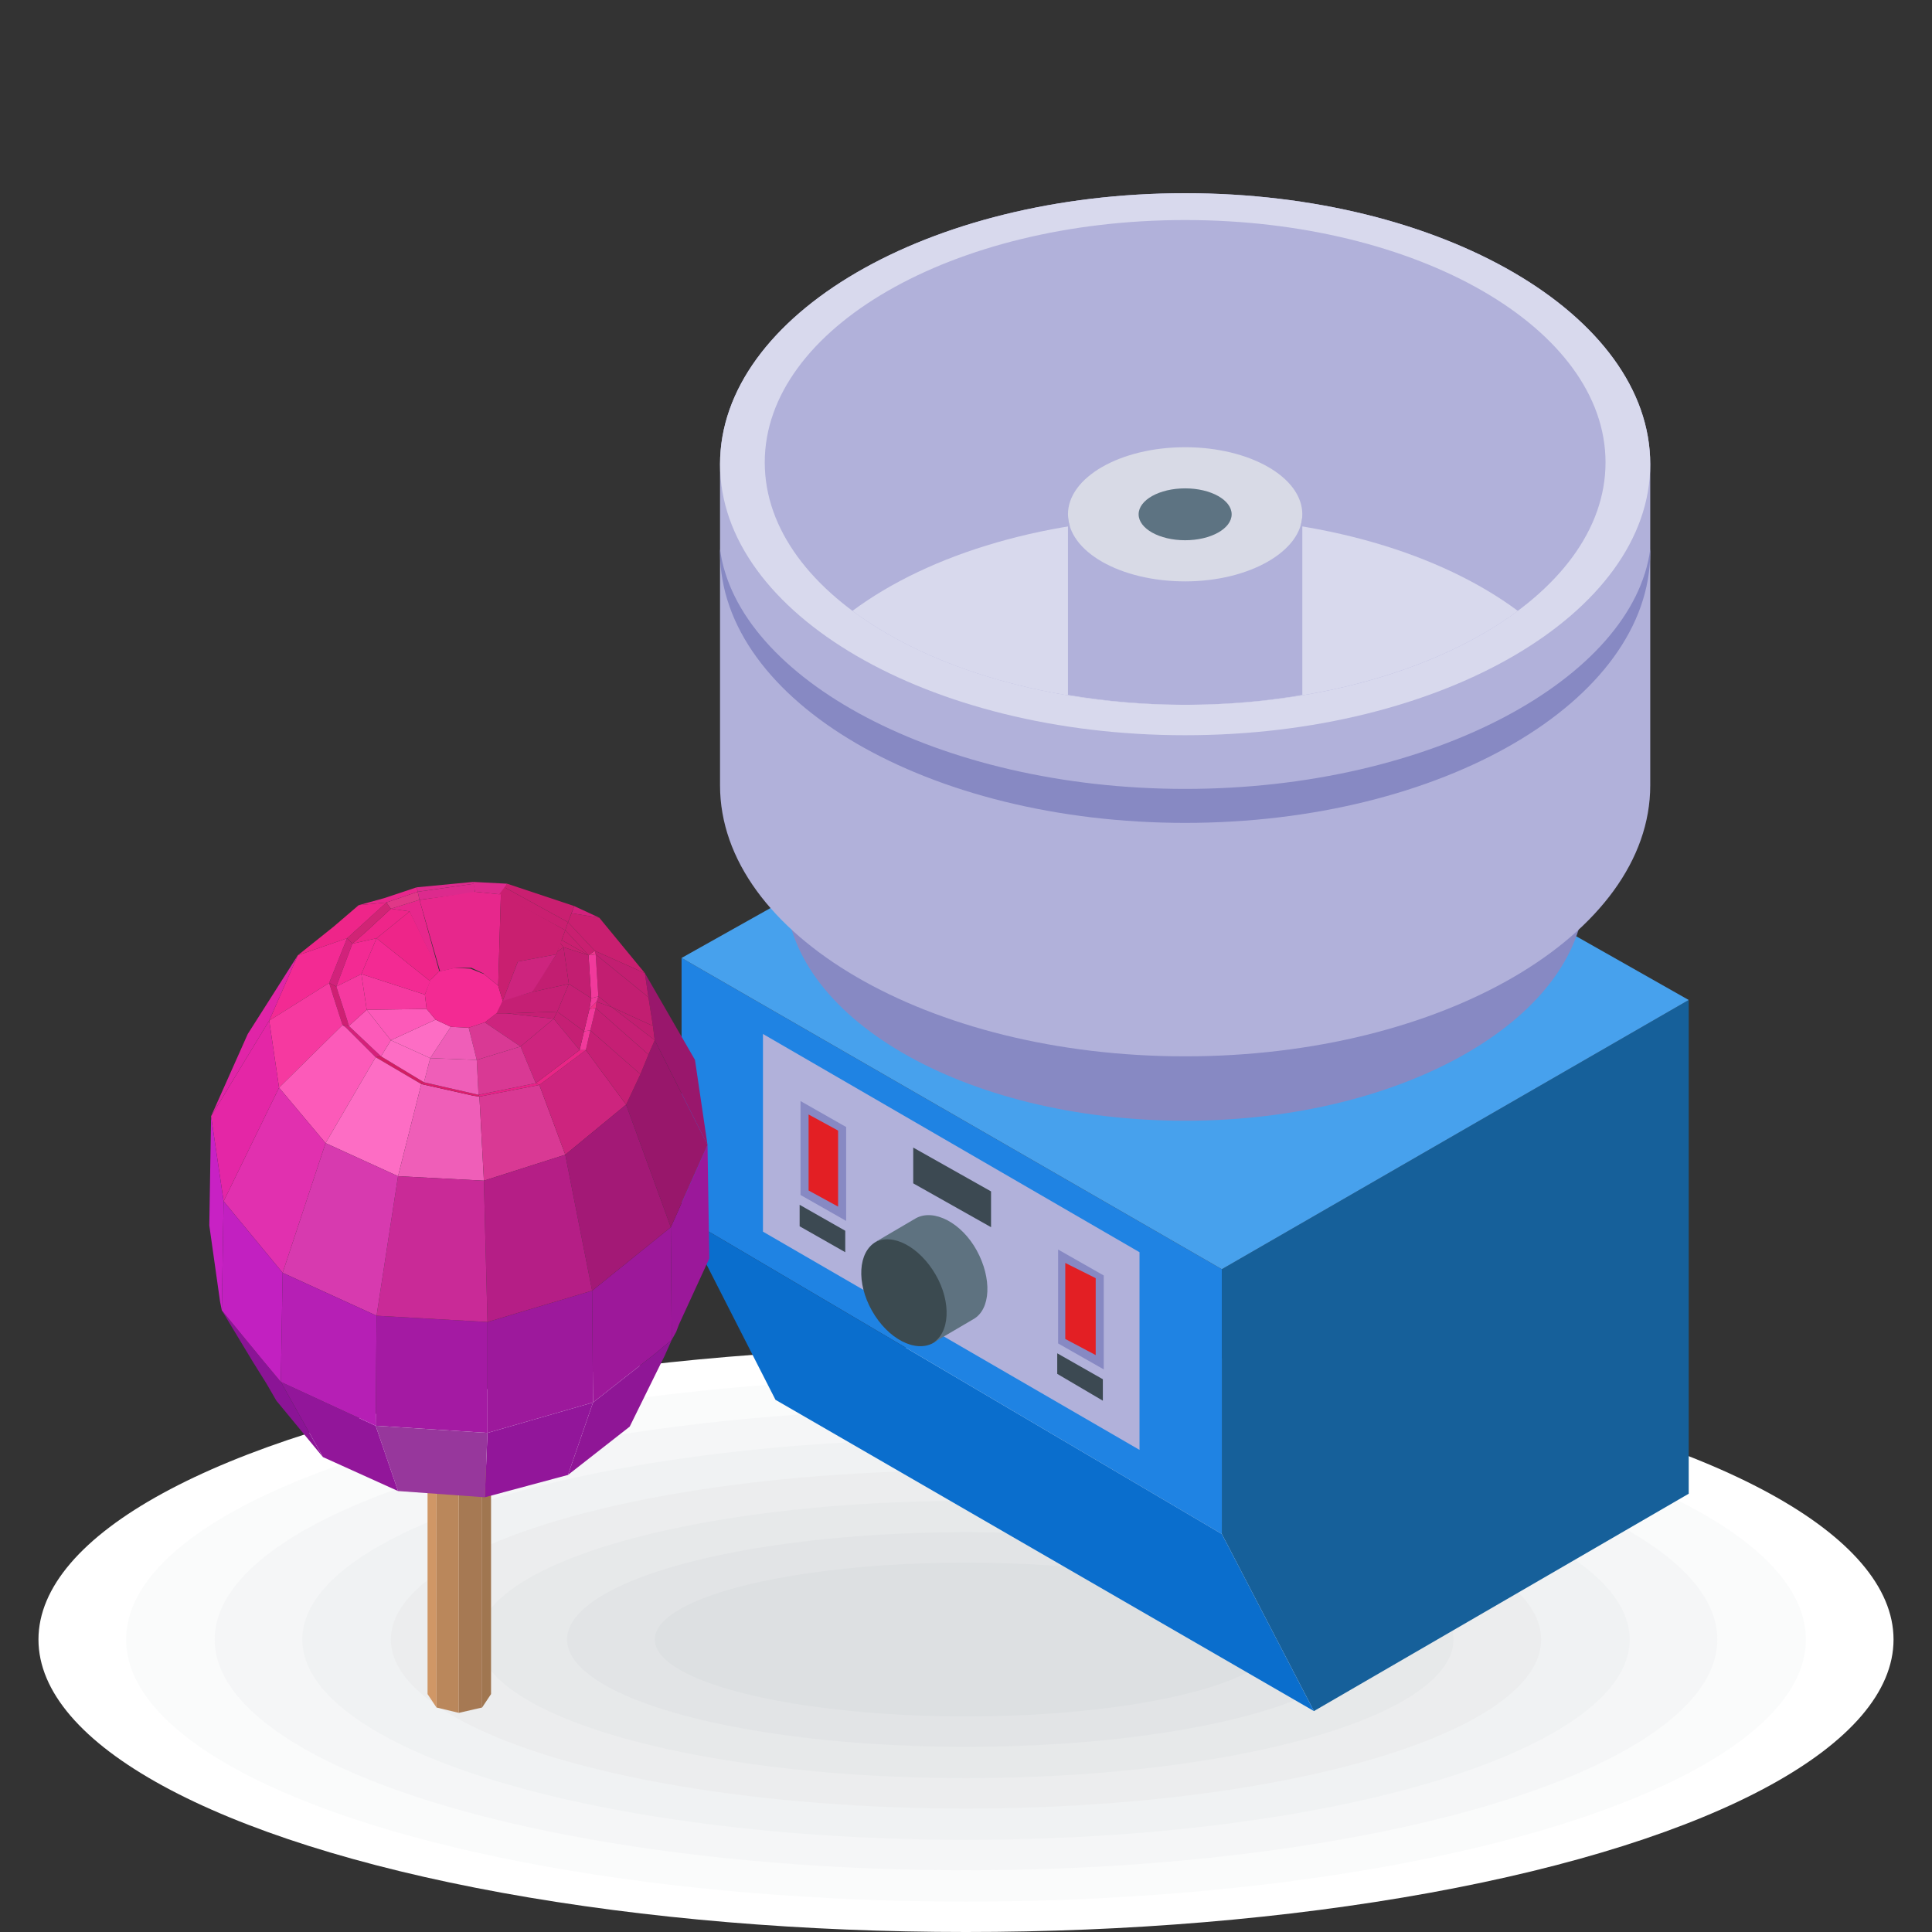 <?xml version="1.0" encoding="UTF-8"?>
<svg id="Layer_1" xmlns="http://www.w3.org/2000/svg" xmlns:xlink="http://www.w3.org/1999/xlink" version="1.1" viewBox="0 0 216 216">
  <rect x="0" y="0" width="216" height="216" fill="#333333" stroke="none"/>
  <!-- Generator: Adobe Illustrator 29.3.1, SVG Export Plug-In . SVG Version: 2.1.0 Build 151)  -->
  <defs>
    <style>
      .st0 {
        fill: #f5f6f7;
      }

      .st1 {
        fill: #3e54a3;
      }

      .st2 {
        fill: #ecedee;
      }

      .st3 {
        fill: #d8d9ed;
      }

      .st4 {
        fill: #3b4a50;
      }

      .st5 {
        fill: #a07650;
      }

      .st6 {
        fill: #f1399b;
      }

      .st7 {
        fill: #d5207a;
      }

      .st8 {
        fill: #d2217c;
      }

      .st9 {
        fill: #1f83e3;
      }

      .st10 {
        fill: #cd247e;
      }

      .st11 {
        fill: #122571;
      }

      .st12 {
        fill: #e7278c;
      }

      .st13 {
        fill: #f32a93;
      }

      .st14 {
        fill: #8b1496;
      }

      .st15 {
        fill: #47a1ed;
      }

      .st16 {
        fill: #92169a;
      }

      .st17 {
        fill: #ac7d57;
      }

      .st18 {
        fill: #fcb040;
      }

      .st19 {
        fill: #cef3ff;
      }

      .st20 {
        fill: #dc1d6d;
      }

      .st21 {
        fill: #e024a7;
      }

      .st22 {
        fill: #c220c1;
      }

      .st23 {
        fill: #c91f70;
      }

      .st24 {
        fill: #e82288;
      }

      .st25 {
        fill: #fdb724;
      }

      .st26 {
        fill: #d1227b;
      }

      .st27 {
        fill: #e92586;
      }

      .st28 {
        fill: #16609a;
      }

      .st29 {
        fill: #e130af;
      }

      .st30 {
        fill: #a67953;
      }

      .st31 {
        fill: #dde0e2;
      }

      .st32 {
        fill: #f639a0;
      }

      .st33 {
        fill: #953250;
      }

      .st34 {
        fill: #fc5ab9;
      }

      .st35 {
        fill: #a41aa3;
      }

      .st36 {
        fill: #27debf;
      }

      .st37 {
        fill: #97379c;
      }

      .st38 {
        fill: #d8dae6;
      }

      .st39 {
        fill: #a31976;
      }

      .st40 {
        fill: url(#linear-gradient);
      }

      .st41 {
        fill: #9b189a;
      }

      .st42 {
        fill: #d31d64;
      }

      .st43 {
        fill: #0a6ecd;
      }

      .st44 {
        fill: #606060;
      }

      .st45, .st46 {
        isolation: isolate;
      }

      .st47 {
        fill: #fd6dc4;
      }

      .st48 {
        fill: #5d7382;
      }

      .st49 {
        fill: #ef5eb8;
      }

      .st50 {
        fill: #f1fcff;
      }

      .st51 {
        fill: #98176b;
      }

      .st52 {
        fill: #c92a97;
      }

      .st53 {
        fill: #0a4a80;
      }

      .st54 {
        fill: #344593;
      }

      .st55 {
        fill: #ee368e;
      }

      .st56 {
        fill: #2e5677;
      }

      .st57 {
        fill: #b16361;
      }

      .st58 {
        fill: #c21e71;
      }

      .st59 {
        fill: #e2e4e6;
      }

      .st60 {
        fill: #e31f24;
      }

      .st61 {
        fill: #f0f2f3;
      }

      .st62 {
        fill: #fff;
      }

      .st63 {
        fill: #b1b1da;
      }

      .st64 {
        fill: #b61fb5;
      }

      .st65 {
        fill: #2e4490;
      }

      .st66 {
        fill: #f23188;
      }

      .st67 {
        fill: #82294d;
      }

      .st68 {
        fill: #9d189a;
      }

      .st69 {
        fill: #d93994;
      }

      .st70 {
        fill: #c821c4;
      }

      .st71 {
        fill: #d09766;
      }

      .st72 {
        fill: #8789c3;
      }

      .st73 {
        fill: #fff7b0;
      }

      .st74 {
        fill: #f19729;
      }

      .st75 {
        fill: #99176c;
      }

      .st76 {
        fill: #5e7280;
      }

      .st77 {
        fill: #ba875b;
      }

      .st78 {
        fill: #9d199c;
      }

      .st46 {
        fill: #031f60;
        opacity: .5;
      }

      .st79 {
        fill: #ffcb49;
      }

      .st80 {
        fill: #ff51ce;
      }

      .st81 {
        fill: #e03787;
      }

      .st82 {
        fill: #ce2073;
      }

      .st83 {
        fill: #ee2589;
      }

      .st84 {
        fill: #bbdfff;
      }

      .st85 {
        fill: #fafbfb;
      }

      .st86 {
        fill: #c51f74;
      }

      .st87 {
        fill: #8f1696;
      }

      .st88 {
        fill: #dc2a8d;
      }

      .st89 {
        fill: #e7478d;
      }

      .st90 {
        fill: #d73aaf;
      }

      .st91 {
        fill: #3c4952;
      }

      .st92 {
        fill: #e7e9ea;
      }

      .st93 {
        fill: #1bbc9d;
      }

      .st94 {
        fill: #bf2878;
      }

      .st95 {
        fill: #d02475;
      }

      .st96 {
        fill: #b51e86;
      }

      .st97 {
        fill: #d6e6ff;
      }

      .st98 {
        display: none;
      }

      .st99 {
        fill: #e426a6;
      }

      .st100 {
        fill: #a33d64;
      }

      .st101 {
        fill: #ede6a0;
      }
    </style>
    <linearGradient id="linear-gradient" x1="104.8" y1="-1960.2" x2="104.6" y2="-1960.5" gradientTransform="translate(0 -1840) scale(1 -1)" gradientUnits="userSpaceOnUse">
      <stop offset="0" stop-color="#78aced"/>
      <stop offset="1" stop-color="#4f7bb3"/>
    </linearGradient>
  </defs>
  <g id="Example" class="st98">
    <g>
      <g>
        <path class="st54" d="M128.3,116.2v-4.6h0c0-.9-.6-1.8-1.7-2.4-2.3-1.3-6-1.3-8.4,0-1.2.7-1.7,1.6-1.7,2.4h0v4.5c0,.9.6,1.8,1.7,2.4,2.3,1.3,6,1.3,8.4,0,1.2-.6,1.7-1.4,1.7-2.3h0Z"/>
        <path class="st54" d="M128.3,116.2v-4.6h0c0-.9-.6-1.8-1.7-2.4-2.3-1.3-6-1.3-8.4,0-1.2.7-1.7,1.6-1.7,2.4h0v4.5c0,.9.6,1.8,1.7,2.4,2.3,1.3,6,1.3,8.4,0,1.2-.6,1.7-1.4,1.7-2.3h0Z"/>
      </g>
      <polygon class="st1" points="122.4 106 112.7 111.6 122.4 117.2 132.2 111.6 122.4 106"/>
      <path class="st65" d="M127.3,114.4l-4.8-2.7c0,0-.2,0-.2.1s0,.2,0,.2l4.6,2.6.3-.2Z"/>
      <polygon class="st11" points="112.7 111.6 112.7 112 122.4 117.6 122.4 117.2 112.7 111.6"/>
      <polygon class="st65" points="132.2 111.6 132.2 112 122.4 117.6 122.4 117.2 132.2 111.6"/>
      <polygon class="st46" points="116.5 114.2 122.4 118.2 128.3 114.2 122.4 117.6 116.5 114.2"/>
      <path class="st84" d="M127.7,119.2c0,0-.2,0-.2-.2v-4c0-.2,0-.4-.3-.4l-4.9-2.8c0,0,0-.2,0-.2,0-.1.2-.1.2-.1l4.9,2.8c.3.2.4.4.4.7v4c0,0,0,.2,0,.2Z"/>
      <path class="st25" d="M128.3,122.3l-.3-2.7c0,0,0-.2,0-.2h0c0-.3-.2-.5-.4-.5h-.4v.2c0,0,0,.2,0,.3h0c0,0,0,.2,0,.2l-.3,2.7c0,0,0,.2.3.3h0c0,0,.2,0,.3,0h0c0,0,.2,0,.3,0h0c.2,0,.2-.2.2-.3Z"/>
    </g>
    <g>
      <path class="st89" d="M95.4,119.1c1.1-.8,1.8-2.7,1.7-4-.1-1.4-1.2-2-1.7-2.3h0c-1.1-.6-2.8-.6-3.9,0h0c-.5.3-1.5.9-1.7,2.3,0,1.3.6,3.2,1.7,4h0c.1,0,.1,0,.2,0,1,.6,2.6.6,3.6,0h.1Z"/>
      <path class="st94" d="M92.9,113.8c-.3.2-.3.4,0,.6s.8.2,1.1,0,.3-.4,0-.6c-.3-.2-.8-.2-1.1,0Z"/>
      <g>
        <path class="st36" d="M93.5,114.2s-.9,0-1.4-.7,0-1.9,0-1.9c0,0,1.1.1,1.7,1,.4.8-.3,1.6-.3,1.6Z"/>
        <path class="st93" d="M92,113.5c.5.7,1.4.7,1.4.7,0-1.6-1.4-2.6-1.4-2.6,0,0-.5,1.2,0,1.9Z"/>
      </g>
      <path class="st100" d="M93.5,114.2s0-1.3.7-1.9,1.2-.6,1.2-.6c.4,0,.9.4.7.4,0,0-.9,0-1.5.5s-.9,1.5-.9,1.6c0,0,0,.1-.1.1,0,0,0-.1,0-.1Z"/>
      <path class="st67" d="M95.4,111.7c-.1,0-.1.1.2.3.2.1.4.2.5.2h0c.2-.2-.3-.5-.7-.5Z"/>
    </g>
    <g>
      <g>
        <path class="st53" d="M109,111.8h0c-1,.6-1.9,1-2.8,1.2h-.1l-.5.2h-.1c-.1,0-.2.1-.3.1h-.1c-.1,0-.2.1-.2.1h-.1c-.5.2-.9.4-1.4.7-.1.1-.2.1-.3.2h-.1c-.4.4-2,1.6-2.9,2.6l-.6.6h-.5c-1,.3-2,.6-3,1.2-.1,0-.2,0-.3.2-.3.2-.5.3-.8.5h-.1c-.1.2-.2.2-.3.3h0c-.4.3-.9.7-1.3,1.1-.1,0-.2.2-.3.3-.3.3-.7.6-1,.9h0c-.3.3-.7.5-1,.8-.2.2-.5.3-.7.5h-.1l13.7,8.3h.1c.8-.5,1.7-1.2,2.5-1.9.5-.5,1.1-.9,1.7-1.4,1.2-.9,2.3-1.5,3.2-1.8.7-.3,1.4-.5,2.1-.6l.5-.6c.7-.7,1.5-1.3,2.4-1.8,1.5-1,3.2-1.8,4.9-2.5.6-.2,1.2-.5,1.6-.7h.2c0,0-13.9-8.5-13.9-8.5Z"/>
        <g>
          <g>
            <path class="st50" d="M122.1,119.7c-.5.3-.7.4-1.2.6-.3,0-.5.2-.8.3-.2,0-.3,0-.5,0-.7.2-1.4.4-2,.8-.2,0-.4.2-.6.3-1.3.8-2.6,2-3.9,3.5l-2.5-1.5-11-6.7c1.3-1.5,2.6-2.7,3.9-3.5.2-.1.4-.2.6-.3.7-.4,1.4-.6,2-.8.2,0,.3-.1.5-.1.3-.1.5-.2.8-.3.5-.2.7-.3,1.2-.6l13.5,8.2Z"/>
            <path class="st50" d="M113.1,125.3c-1.3,0-2.6.5-3.9,1.3-.2,0-.4.2-.6.4-.7.5-1.4,1-2,1.7-.2.2-.3.3-.5.4-.3.3-.6.5-.9.7-.5.4-.8.6-1.3.9l-13.4-8.2c.5-.3.8-.5,1.3-.9.3-.2.6-.5.9-.7.2,0,.3-.3.5-.4.7-.6,1.4-1.2,2-1.7.2,0,.4-.3.6-.4,1.3-.8,2.6-1.2,3.9-1.3l11,6.7,2.4,1.5Z"/>
          </g>
          <polygon class="st97" points="90.5 122.5 90.3 123.3 103.7 131.5 103.9 130.7 90.5 122.5"/>
          <path class="st19" d="M122.4,120.1c-.9.6-1.8,1-2.7,1.2h0c0,0-.2,0-.3,0,0,0-.2,0-.3,0s-.2,0-.3,0c-.6.2-1.2.5-1.8.9,0,0-.2,0-.3.2-1,.7-2,1.5-3,2.5l-.6.6h-.6c-1,.3-2,.6-3,1.2-.1,0-.2,0-.3.2-.3.2-.5.3-.8.5-.6.4-1.1.9-1.7,1.4-.1,0-.2.2-.3.3-.9.9-1.8,1.6-2.7,2.2l.2-.8c.5-.3.8-.5,1.3-.9.3-.2.6-.5.9-.7.2,0,.3-.3.5-.4.7-.6,1.4-1.2,2-1.7.2,0,.4-.3.6-.4,1.3-.8,2.6-1.2,3.9-1.3,1.3-1.5,2.6-2.7,3.9-3.5.2,0,.4-.2.6-.3.7-.4,1.4-.6,2-.8.2,0,.3,0,.5,0,.3,0,.5-.2.8-.3.5-.2.7-.3,1.2-.6l.4.3Z"/>
        </g>
        <g>
          <path class="st44" d="M100.8,117.6q.1,0,0,0c1.2-1.4,2.5-2.5,3.7-3.2.2-.1.4-.2.5-.3.7-.3,1.3-.6,2-.8.2,0,.3-.1.5-.1.3-.1.5-.2.8-.3.4-.2.7-.3,1.1-.5h0c0-.2,0-.1-.1-.1-.4.2-.6.3-1,.5-.3.1-.5.2-.8.3-.2.1-.3.1-.5.1-.7.2-1.3.4-2,.8-.2.1-.4.2-.6.3-1.1.8-2.4,1.9-3.6,3.3,0,0,0,0,0,0h0Z"/>
          <path class="st44" d="M108.4,113.6c-.2.1-.3.1-.5.1-.7.2-1.3.4-2,.8-.2.1-.4.2-.6.3-1.2.7-2.5,1.8-3.7,3.2h0c1.2-1.3,2.5-2.4,3.7-3.1.2-.1.4-.2.6-.3.7-.4,1.3-.6,2-.8.2,0,.4,0,.5-.2.3,0,.6-.1.8-.2.4-.2.6-.3,1-.5h0q0-.1-.1-.1c-.4.2-.6.3-1,.5-.2.1-.4.2-.7.3Z"/>
          <path class="st44" d="M109.2,114.1c-.2.1-.3.1-.5.1-.7.2-1.3.4-2,.8-.2,0-.4.2-.6.3-1.2.7-2.5,1.8-3.7,3.2h0c1.2-1.3,2.5-2.4,3.7-3.1.2,0,.4-.2.6-.3.7-.4,1.4-.6,2-.8.2,0,.4,0,.5-.2.3,0,.6-.1.8-.2.4-.2.6-.3,1-.5h0q0-.1-.1-.1c-.4.2-.6.3-1,.5-.1.1-.4.2-.7.3Z"/>
          <path class="st44" d="M110.1,114.5c-.2.1-.3.1-.5.1-.7.2-1.3.4-2,.8-.2,0-.4.2-.6.3-1.2.7-2.5,1.8-3.7,3.2h0c1.2-1.3,2.5-2.4,3.7-3.1.2,0,.4-.2.6-.3.7-.4,1.4-.6,2-.8.1,0,.3,0,.5-.2.3,0,.6-.1.8-.2.4-.2.6-.3,1-.5h0q0-.1-.1-.1c-.4.2-.6.3-1,.5-.2.2-.5.3-.7.3Z"/>
          <path class="st44" d="M110.9,115c-.2,0-.3,0-.5,0-.7.2-1.4.4-2,.8-.2,0-.4.2-.6.3-1.2.7-2.5,1.9-3.7,3.2h0c1.2-1.3,2.5-2.4,3.7-3.1.2,0,.4-.2.6-.3.7-.4,1.4-.6,2-.8.2,0,.4,0,.5-.2.3,0,.6-.1.8-.2.4-.2.6-.3,1-.5h0q0-.1-.1-.1c-.4.2-.6.3-1,.5-.2.1-.5.2-.7.3Z"/>
          <path class="st44" d="M111.7,115.5c-.2,0-.3,0-.5,0-.7.2-1.4.4-2,.8-.2,0-.4.2-.6.3-1.2.7-2.5,1.9-3.7,3.2h0c1.2-1.3,2.5-2.4,3.7-3.1.2,0,.4-.2.6-.3.7-.4,1.4-.6,2-.8.2,0,.4-.1.5-.2.3,0,.6,0,.8-.2.4-.2.6-.3,1-.5h0q0-.1-.1-.1c-.3.2-.6.3-.9.5-.3.1-.5.2-.8.3Z"/>
          <path class="st44" d="M112.6,116c-.2,0-.3,0-.5,0-.7.2-1.4.4-2.1.8-.2,0-.4.2-.6.3-1.2.7-2.5,1.9-3.8,3.3h0c1.2-1.3,2.5-2.4,3.7-3.1.2,0,.4-.2.6-.3.7-.4,1.4-.6,2-.8.3,0,.5-.2.7-.3.3,0,.6,0,.8-.2.4-.2.6-.3.9-.5h0q0,0-.1,0c-.3.2-.5.3-.9.4-.2.2-.5.3-.7.4Z"/>
          <path class="st44" d="M113.4,116.5c-.2,0-.3,0-.5,0-.7.2-1.4.4-2.1.8-.2,0-.4.2-.6.3-1.2.7-2.5,1.9-3.8,3.3h0c1.2-1.3,2.5-2.4,3.7-3.1.2,0,.4-.2.6-.3.7-.4,1.4-.6,2-.8.4,0,.5-.2.7-.3.3,0,.5,0,.8-.2.4-.2.6-.3.9-.4h0q0,0-.1,0c-.3.2-.5.3-.9.4-.2,0-.5.2-.7.3Z"/>
          <path class="st44" d="M114.2,116.9c-.2,0-.3,0-.5.2-.7.2-1.4.4-2.1.8-.2,0-.4.2-.6.3-1.2.7-2.5,1.9-3.8,3.3h0c1.2-1.3,2.5-2.4,3.8-3.2.2,0,.4-.2.6-.3.7-.4,1.4-.6,2-.8.3,0,.5,0,.6-.3.3,0,.5,0,.8-.2.4-.2.6-.2.9-.4h0q0,0,0,0c-.3.2-.5.3-.9.4-.2.2-.4.3-.7.3Z"/>
          <path class="st44" d="M115,117.4c-.2,0-.3,0-.5,0-.7.2-1.4.4-2.1.8-.2,0-.4.2-.6.3-1.2.7-2.6,1.9-3.8,3.3h0c1.2-1.3,2.5-2.4,3.8-3.2.2,0,.4-.2.6-.3.7-.4,1.4-.6,2-.8.3,0,.5,0,.6-.2.3,0,.5,0,.8-.2.4-.2.6-.2.9-.4h0q0,0,0,0c-.3.2-.5.3-.9.4-.1,0-.4.2-.7.3Z"/>
          <path class="st44" d="M115.9,117.9c-.2,0-.3,0-.5,0-.7.2-1.4.4-2.1.8-.2,0-.4.2-.6.3-1.2.8-2.6,1.9-3.8,3.3h0c1.2-1.3,2.5-2.4,3.8-3.2.2,0,.4-.2.6-.3.7-.4,1.4-.6,2.1-.8.2,0,.3,0,.5-.2.3,0,.5,0,.8-.2.3,0,.6-.2.9-.4h0q0,0,0,0c-.3.2-.5.3-.8.4-.3,0-.6.2-.8.3Z"/>
          <path class="st44" d="M116.7,118.4c-.2,0-.3,0-.5,0-.7.2-1.4.4-2.1.8-.2,0-.4.2-.6.3-1.2.8-2.6,1.9-3.8,3.3h0c1.2-1.3,2.6-2.4,3.8-3.2.2,0,.4-.2.6-.3.7-.4,1.4-.6,2.1-.8.2,0,.4-.1.5-.2.3,0,.5,0,.8-.2.3,0,.5-.2.8-.4h0q0,0,0,0c-.3.2-.5.3-.8.4-.2,0-.4.2-.7.3Z"/>
          <path class="st44" d="M117.5,118.8c-.2,0-.3,0-.5,0-.7.2-1.4.4-2.1.8-.2,0-.4.2-.6.3-1.3.8-2.6,1.9-3.8,3.3h0c1.2-1.3,2.6-2.5,3.8-3.2.2,0,.4-.2.6-.3.7-.4,1.4-.6,2.1-.8.2,0,.4,0,.5-.2.3,0,.5,0,.8-.2.3,0,.5-.2.8-.4h0q0,0,0,0c-.3.2-.5.2-.8.4-.2.2-.4.3-.7.3Z"/>
          <path class="st44" d="M118.4,119.3c-.2,0-.3,0-.5,0-.7.2-1.4.4-2.1.8-.2,0-.4.2-.6.3-1.3.8-2.6,1.9-3.8,3.3h0c1.3-1.3,2.6-2.5,3.8-3.2.2,0,.4-.2.6-.3.7-.4,1.4-.6,2.1-.8.2,0,.3,0,.5-.2.3,0,.5,0,.8-.2.3,0,.5-.2.8-.4h0q0,0,0,0c-.2,0-.4.2-.8.4-.2.2-.5.2-.7.3Z"/>
          <path class="st44" d="M120.7,119.2c-.3,0-.5.2-.8.4-.3,0-.5.2-.8.3-.2,0-.3,0-.5,0-.7.2-1.4.4-2.1.8-.2,0-.4.2-.6.3-1.3.8-2.6,1.9-3.9,3.3h0c1.3-1.3,2.6-2.5,3.8-3.2.2,0,.4-.2.6-.3.7-.4,1.4-.6,2.1-.8.2,0,.3,0,.5,0,.2,0,.5-.2.8-.3.5-.2.7-.3.9-.5,0,0,0,0,0,0,0,0,0,0,0,0Z"/>
          <path class="st44" d="M93.6,121.6c.2,0,.3-.3.5-.4.7-.6,1.3-1.2,2-1.7.2,0,.4-.2.6-.4,1.2-.7,2.5-1.2,3.7-1.3h0q0,0-.1,0c-1.2,0-2.5.5-3.7,1.3-.2,0-.4.2-.6.4-.7.5-1.4,1-2,1.7-.1.2-.3.3-.4.5-.4.2-.7.4-.9.7-.4.3-.7.5-1,.7h0c.3-.1.6-.3,1-.6s.6-.5.9-.8Z"/>
          <path class="st44" d="M94.5,122.1c.2,0,.3-.3.5-.4.7-.6,1.3-1.2,2-1.7.2,0,.4-.2.6-.4,1.2-.7,2.5-1.2,3.7-1.2h0c0,0,0-.2-.1,0-1.2,0-2.5.5-3.7,1.3-.2,0-.4.2-.6.4-.7.5-1.4,1-2,1.7-.2.1-.3.2-.4.4-.4.2-.7.4-.9.7-.4.3-.7.5-1,.7h0c.3-.1.6-.3,1-.6.3-.3.6-.5.9-.8Z"/>
          <path class="st44" d="M95.3,122.6c.2,0,.3-.3.5-.4.7-.6,1.3-1.2,2-1.7.2,0,.4-.3.6-.4,1.2-.7,2.4-1.2,3.6-1.2h0c0-.2,0,0-.1,0-1.2,0-2.5.5-3.7,1.3-.2,0-.4.2-.6.4-.7.5-1.4,1-2,1.7,0,0-.2.2-.3.4-.4.2-.7.4-.9.7-.4.3-.7.5-1,.7h0c.3-.1.6-.3,1-.6.3-.3.6-.5.9-.8Z"/>
          <path class="st44" d="M96.1,123.1c.2,0,.3-.3.5-.4.7-.6,1.3-1.2,2-1.7.2,0,.4-.3.6-.4,1.2-.7,2.4-1.1,3.6-1.2h0q0,0-.1,0c-1.2,0-2.4.5-3.6,1.3-.2,0-.4.2-.6.4-.7.5-1.4,1-2,1.7-.2,0-.3.2-.4.4-.4.2-.6.4-.9.7-.4.3-.7.5-1,.7h0c.3-.1.6-.3,1-.6.3-.3.6-.5.9-.8Z"/>
          <path class="st44" d="M96.9,123.6c.2,0,.3-.3.5-.4.7-.6,1.3-1.2,2-1.7.2,0,.4-.3.6-.4,1.2-.7,2.4-1.1,3.6-1.2h0q0,0-.1,0c-1.2,0-2.4.5-3.6,1.3-.2,0-.4.2-.6.4-.7.5-1.4,1-2,1.7,0,0-.3.2-.4.4-.4.2-.6.4-.9.7-.4.3-.7.5-1,.7h0c.3-.1.6-.3,1-.6.3-.3.6-.6.9-.8Z"/>
          <path class="st44" d="M97.7,124.1c.2,0,.3-.3.5-.4.7-.6,1.3-1.2,2-1.7.2,0,.4-.3.6-.4,1.2-.7,2.4-1.1,3.5-1.2h0q0,0-.1,0c-1.2,0-2.4.6-3.6,1.3-.2,0-.4.2-.6.4-.7.5-1.4,1-2,1.7,0,0-.2.1-.3.4-.4.2-.6.4-.9.7-.4.3-.7.5-1,.7h0c.3-.1.6-.3,1-.6s.6-.6.9-.8Z"/>
          <path class="st44" d="M98.6,124.5c.2,0,.3-.3.5-.4.7-.6,1.3-1.2,2-1.7.2,0,.4-.3.6-.4,1.1-.7,2.4-1.1,3.5-1.2h0c0-.2,0,0-.1,0-1.2,0-2.4.6-3.5,1.3-.2,0-.4.2-.6.4-.7.5-1.4,1-2,1.7-.2.1-.4.2-.4.4-.4.2-.6.4-.9.7-.4.3-.7.5-1,.7h0c.3-.1.6-.3,1-.6.3-.2.6-.5.9-.8Z"/>
          <path class="st44" d="M99.4,125c.2,0,.3-.3.5-.4.7-.6,1.3-1.2,2-1.7.2,0,.4-.3.6-.4,1.1-.7,2.3-1.1,3.5-1.2h0c0-.2,0,0-.1,0-1.2,0-2.4.6-3.5,1.3-.2,0-.4.2-.6.4-.7.5-1.4,1-2.1,1.7,0,.1-.2.2-.3.4-.4.2-.6.4-.9.7-.4.3-.7.5-1,.7h0c.3-.1.6-.3,1.1-.6.2-.3.5-.5.8-.8Z"/>
          <path class="st44" d="M100.2,125.5c.2,0,.3-.3.5-.4.7-.6,1.4-1.2,2-1.7.2,0,.4-.3.6-.4,1.1-.7,2.3-1.1,3.4-1.2h0c0-.2,0,0-.1,0-1.1,0-2.3.6-3.5,1.3-.2,0-.4.2-.6.4-.7.5-1.4,1-2.1,1.7,0,.1-.1.2-.2.4-.4.2-.6.4-.9.6-.4.3-.7.5-1.1.7h0c.3-.1.6-.3,1.1-.7.3,0,.6-.3.9-.6Z"/>
          <path class="st44" d="M101,126c.2,0,.3-.3.5-.4.7-.6,1.4-1.2,2-1.7.2,0,.4-.3.6-.4,1.1-.7,2.3-1.1,3.4-1.2h0c0-.2,0,0-.1,0-1.1,0-2.3.6-3.5,1.3-.2,0-.4.2-.6.4-.7.5-1.4,1.1-2.1,1.7.1,0,0,.2-.2.4-.4.2-.6.4-.9.6-.4.3-.7.6-1.1.8h0c.3-.1.7-.3,1.1-.7.3-.2.6-.4.9-.7Z"/>
          <path class="st44" d="M101.8,126.5c.2,0,.3-.3.5-.4.7-.6,1.4-1.2,2-1.7.2,0,.4-.3.6-.4,1.1-.7,2.3-1.1,3.4-1.2h0q0,0-.1,0c-1.1,0-2.3.6-3.4,1.3-.2,0-.4.2-.6.4-.7.5-1.4,1.1-2.1,1.7,0,0-.2.2-.3.4-.4.2-.6.4-.9.6-.4.3-.7.6-1.1.8h0c.3-.1.7-.3,1.1-.7.4-.2.6-.5.9-.7Z"/>
          <path class="st44" d="M102.6,127c.2,0,.3-.3.5-.4.7-.6,1.4-1.2,2.1-1.7.2,0,.4-.3.6-.4,1.1-.7,2.3-1.1,3.4-1.2h0q0,0-.1,0c-1.1.2-2.3.6-3.4,1.3-.2,0-.4.2-.6.4-.7.5-1.4,1.1-2.1,1.7-.1,0-.3.2-.4.4-.4.2-.6.4-.9.6-.4.3-.8.6-1.1.8h0c.3-.1.7-.3,1.1-.7.4-.2.7-.5.9-.7Z"/>
          <path class="st44" d="M103.5,127.5c.2,0,.3-.3.5-.4.7-.6,1.4-1.2,2.1-1.7.2,0,.4-.3.6-.4,1.1-.7,2.2-1.1,3.3-1.2h0q0,0-.1,0c-1.1.2-2.3.6-3.4,1.3-.2,0-.4.2-.6.4-.7.5-1.4,1.1-2.1,1.7,0,0-.3.1-.3.4-.4.2-.6.4-.9.6-.4.3-.8.6-1.1.8h0c.3-.1.7-.3,1.1-.7.3-.2.6-.5.9-.7Z"/>
          <path class="st44" d="M104.3,127.9c.2,0,.3-.3.5-.4.7-.7,1.4-1.2,2.1-1.7.2,0,.4-.3.6-.4,1.1-.6,2.2-1.1,3.3-1.2h0q0,0-.1,0c-1.1.2-2.3.6-3.3,1.3-.2,0-.4.2-.6.4-.7.5-1.4,1.1-2.1,1.7-.2,0-.3.2-.4.4-.4.2-.6.4-.9.6-.4.3-.8.6-1.1.8h0c.4-.1.7-.3,1.1-.7.3-.2.6-.4.9-.7Z"/>
          <path class="st44" d="M108.2,125.8c-.2,0-.4.2-.6.4-.7.5-1.4,1.1-2.1,1.7-.2,0-.3.3-.5.4-.3.3-.6.5-.9.7-.4.3-.8.6-1.1.8h0c.4-.1.7-.3,1.1-.7.3-.2.6-.5.9-.7.2,0,.3-.3.5-.4.7-.7,1.4-1.2,2.1-1.7.2,0,.4-.3.6-.5,1.1-.6,2.2-1,3.3-1.2h0q0,0-.1,0c-1,.2-2.2.7-3.2,1.3Z"/>
        </g>
      </g>
      <g>
        <g>
          <g>
            <g class="st45">
              <path class="st74" d="M112.1,124.9l-7.9-4.6h-.1c0,0,8,4.6,8,4.6h0Z"/>
              <path class="st18" d="M112.2,124.6q-.1,0-.1.2l-7.9-4.6v-.2c.1,0,8,4.6,8,4.6Z"/>
              <path class="st79" d="M112.4,124.5h-.1s-.1,0-.1,0l-8-4.6h.2c0,0,8,4.5,8,4.5Z"/>
            </g>
            <polygon class="st56" points="113.3 125.2 113.3 125.3 113.3 125.3 113.3 125.3 113.2 125.3 113.3 125.3 113.3 125.2"/>
            <path d="M113.3,125.2l-.3-.2h-.2c0,0,.5.2.5.2q0,0,0,0t0,0Z"/>
            <path class="st80" d="M104.7,120h-.2c0,.2-.1.2-.1.3h0c0,0-.4-.2-.4-.2,0,0-.1,0-.1,0s0,0,.1-.2c0,0,.1,0,.1,0h.1l.5.3Z"/>
            <path class="st101" d="M112.4,124.5h0Z"/>
          </g>
          <path class="st73" d="M112.4,124.5h-.2c0,0-.1.2-.1.3h0c0,0,.8.4.8.4h0s0,0,.1,0h.1l-.7-.6Z"/>
        </g>
        <path class="st40" d="M105.1,120.3h0l-.4-.3h-.2c-.1,0-.1,0-.1,0,0,0-.1,0-.1.2,0,0,0,0,.1,0h.1l.3.2h.1q0,0,0,0h0c0,0,.1-.2.1-.2h0c0-.1,0-.2.1-.1h0Z"/>
      </g>
    </g>
  </g>
  <g>
    <ellipse class="st62" cx="108" cy="183.3" rx="103.7" ry="32.7"/>
    <ellipse class="st85" cx="108" cy="183.3" rx="93.9" ry="29.3"/>
    <ellipse class="st0" cx="108" cy="183.3" rx="84" ry="25.8"/>
    <ellipse class="st61" cx="108" cy="183.3" rx="74.2" ry="22.4"/>
    <ellipse class="st2" cx="108" cy="183.3" rx="64.3" ry="18.9"/>
    <ellipse class="st92" cx="108" cy="183.3" rx="54.5" ry="15.5"/>
    <ellipse class="st59" cx="108" cy="183.3" rx="44.6" ry="12"/>
    <ellipse class="st31" cx="108" cy="183.3" rx="34.8" ry="8.6"/>
  </g>
  <g>
    <polygon class="st9" points="136.6 141.9 76.2 107.1 76.2 135.9 136.6 171.5 136.6 141.9"/>
    <polygon class="st63" points="85.3 115.6 85.3 137.7 127.4 162.1 127.4 140 85.3 115.6"/>
    <polygon class="st28" points="136.6 141.9 136.6 171.5 146.9 191.3 188.8 167 188.8 111.8 136.6 141.9"/>
    <polygon class="st43" points="76.2 135.9 86.7 156.5 146.9 191.3 136.6 171.5 76.2 135.9"/>
    <polygon class="st15" points="76.2 107.1 136.6 141.9 188.8 111.8 128.6 77.7 76.2 107.1"/>
    <path class="st72" d="M132.5,42.4c-24.7,0-44.7,11.7-44.7,26v30.9c0,14.4,20,26,44.7,26s44.7-11.7,44.7-26v-30.9c0-14.4-20-26-44.7-26Z"/>
    <path class="st63" d="M132.5,21.6c-28.7,0-52,13.6-52,30.3v35.9c0,16.7,23.3,30.3,52,30.3s52-13.6,52-30.3v-35.9c0-16.7-23.3-30.3-52-30.3Z"/>
    <path class="st3" d="M132.5,78.8c15.1,0,28.6-4.1,37.2-10.5-8.6-6.4-22-10.5-37.2-10.5s-28.6,4.1-37.2,10.5c8.6,6.4,22,10.5,37.2,10.5Z"/>
    <ellipse class="st38" cx="132.5" cy="57.5" rx="13.1" ry="7.5"/>
    <path class="st63" d="M132.5,78.8c4.6,0,9-.4,13.1-1.1,0,0,0,0,0,0v-20.2c0,4.1-5.9,7.5-13.1,7.5s-13.1-3.3-13.1-7.5v20.2s0,0,0,0c4.2.7,8.6,1.1,13.1,1.1Z"/>
    <ellipse class="st48" cx="132.5" cy="57.5" rx="5.2" ry="2.9"/>
    <path class="st3" d="M132.5,21.6c-28.7,0-52,13.6-52,30.3s23.3,30.3,52,30.3,52-13.6,52-30.3-23.3-30.3-52-30.3ZM132.5,78.8c-26,0-47-12.1-47-27.1s21-27.1,47-27.1,47,12.1,47,27.1-21,27.1-47,27.1Z"/>
    <path class="st72" d="M132.5,88.2c-27.6,0-50.1-12.4-52-26.8,0,0,0,.2,0,.3,0,16.7,23.3,30.3,52,30.3s52-13.6,52-30.3,0-.2,0-.3c-1.9,14.4-24.4,26.8-52,26.8Z"/>
    <ellipse class="st4" cx="101.1" cy="144.5" rx="4.2" ry="6.5" transform="translate(-58 68.5) rotate(-29.5)"/>
    <path class="st76" d="M104.2,150.2c2-1.1,2.2-4.6.4-7.7s-4.8-4.7-6.8-3.6l4.6-2.7c2-1.1,5.1.5,6.8,3.6s1.6,6.6-.4,7.7l-4.6,2.7Z"/>
    <polygon class="st72" points="94.6 136.5 94.6 126 89.5 123.1 89.5 133.6 94.6 136.5"/>
    <polygon class="st60" points="93.7 134.9 93.7 126.4 90.4 124.6 90.4 133.1 93.7 134.9"/>
    <polygon class="st91" points="89.4 134.7 89.4 137.1 94.5 140 94.5 137.6 89.4 134.7"/>
    <polygon class="st72" points="123.4 153.1 123.4 142.6 118.3 139.7 118.3 150.2 123.4 153.1"/>
    <polygon class="st60" points="122.5 151.5 122.5 142.9 119.1 141.2 119.1 149.7 122.5 151.5"/>
    <polygon class="st91" points="118.2 151.3 118.2 153.6 123.3 156.6 123.3 154.2 118.2 151.3"/>
    <polygon class="st91" points="102.1 128.3 102.1 132.3 110.8 137.2 110.8 133.2 102.1 128.3"/>
  </g>
  <g>
    <polygon class="st5" points="54.9 164 54.9 189.4 53.9 190.9 53.9 163.7 54.9 164"/>
    <polygon class="st30" points="53.9 163.7 53.9 190.9 51.3 191.5 51.3 166.2 51.3 163.1 53.9 163.7"/>
    <polygon class="st77" points="51.3 166.2 51.3 191.5 48.8 190.9 48.8 163.4 50.3 165.3 51.3 166.2"/>
    <polygon class="st17" points="52.5 163.1 52.5 166.2 51.4 165.3 49.9 163.4 49.9 162.4 52.5 163.1"/>
    <polygon class="st71" points="48.8 163.4 48.8 190.9 47.8 189.4 47.8 163.3 48.8 163.4"/>
    <polygon class="st57" points="49.9 162.4 49.9 163.4 48.9 163.3 48.9 161.8 49.3 162.2 49.9 162.4"/>
    <polygon class="st83" points="45.8 101.9 42.1 104.9 39.4 105.5 41 104.1 43.7 101.6 45.8 101.9"/>
    <polygon class="st12" points="46.9 100.6 49.2 108.9 45.8 101.9 43.7 101.6 46.9 100.6"/>
    <polygon class="st81" points="46.7 99.7 46.9 100.6 43.7 101.6 43.2 100.9 46.7 99.7"/>
    <polygon class="st12" points="46.6 99.2 46.7 99.7 43.2 100.9 40.1 101.2 43 100.4 44.2 100 46.6 99.2"/>
    <polygon class="st95" points="43.2 100.9 43.7 101.6 41 104.1 39.4 105.5 38.8 104.9 43.2 100.9"/>
    <polygon class="st83" points="43.2 100.9 38.8 104.9 33.3 106.8 37.3 103.6 40.1 101.2 43.2 100.9"/>
    <polygon class="st26" points="39.4 105.5 37.6 110.3 36.8 109.9 38.8 104.9 39.4 105.5"/>
    <polygon class="st13" points="38.8 104.9 36.8 109.9 30.1 114.1 33.3 106.8 38.8 104.9"/>
    <polygon class="st82" points="38.8 114 39 114.7 38.3 114.6 37.2 111.2 36.8 109.9 37.6 110.3 38.8 114"/>
    <polygon class="st32" points="37.2 111.2 38.3 114.6 31.2 121.6 30.1 114.1 36.8 109.9 37.2 111.2"/>
    <polygon class="st7" points="42.6 118.1 42 118.2 39.3 115.5 38.7 114.9 38.3 114.6 39 114.7 42.6 118.1"/>
    <polygon class="st34" points="42 118.2 36.4 127.8 31.2 121.6 38.3 114.6 38.7 114.9 39.3 115.5 42 118.2"/>
    <polygon class="st42" points="47.4 121 47.1 121.2 42 118.2 42.6 118.1 47.4 121"/>
    <polygon class="st47" points="47.1 121.2 44.5 131.5 36.4 127.8 42 118.2 47.1 121.2"/>
    <polygon class="st49" points="53.6 122.6 54.1 132 44.5 131.5 47.1 121.2 52.9 122.5 53.6 122.6 53.6 122.6"/>
    <polygon class="st20" points="53.5 122.4 53.6 122.6 53.6 122.6 52.9 122.5 47.1 121.2 47.4 121 53.5 122.4"/>
    <polygon class="st69" points="60.3 121.3 63.2 129.1 54.1 132 53.6 122.6 60.3 121.3"/>
    <polygon class="st24" points="60.3 121.3 53.6 122.6 53.5 122.4 59.9 121.1 60.3 121.3"/>
    <polygon class="st10" points="65.5 117.4 70 123.5 63.2 129.1 60.3 121.3 65.5 117.4"/>
    <polygon class="st27" points="65.5 117.4 60.3 121.3 59.9 121.1 64.8 117.4 65.5 117.4"/>
    <polygon class="st86" points="62.3 113.1 61.9 113.9 56.7 113.3 62.3 113.1"/>
    <polygon class="st33" points="56.7 113.3 55.5 113.3 55.6 113.1 56.7 113.3"/>
    <polygon class="st10" points="61.9 113.9 58.2 117 54.2 114.3 55.5 113.3 55.5 113.3 56.7 113.3 56.7 113.3 61.9 113.9"/>
    <polygon class="st69" points="58.2 117 53.3 118.5 52.4 114.9 54.2 114.3 58.2 117"/>
    <polygon class="st49" points="52.4 114.9 53.3 118.5 48.1 118.3 50.4 114.8 52.4 114.9"/>
    <polygon class="st47" points="50.4 114.8 48.1 118.3 43.7 116.3 48.7 114 50.4 114.8"/>
    <polygon class="st34" points="48.7 114 43.7 116.3 41 112.9 47.7 112.8 48.7 114"/>
    <polygon class="st32" points="47.5 111.2 47.7 112.8 41 112.9 40.4 108.9 47.5 111.2"/>
    <polygon class="st13" points="48.1 109.7 47.5 111.2 40.4 108.9 42.1 104.9 48.1 109.7"/>
    <polygon class="st83" points="48.2 109.5 48.1 109.7 42.1 104.9 45.8 101.9 49.1 108.6 48.2 109.5"/>
    <polygon class="st12" points="47 101.5 49.1 108.7 45.8 101.9 47 101.5"/>
    <polygon class="st41" points="79.1 128 79.3 140.7 75.9 148.1 75.6 148.9 75.1 149.8 75 137.2 79.1 128"/>
    <polygon class="st75" points="73 114.7 72.5 111.5 72.1 108.8 77.7 118.5 79.1 128 73.2 116.3 73 114.7"/>
    <polygon class="st51" points="72.5 117.9 73.2 116.3 79.1 128 75 137.2 70 123.5 71.6 120.1 72.5 117.9"/>
    <polygon class="st68" points="75 137.2 75.1 149.8 73.3 151.3 66.3 156.8 66.2 144.3 75 137.2"/>
    <polygon class="st87" points="75.1 149.8 74.3 151.6 73.8 152.6 70.4 159.5 63.5 164.9 66.3 156.8 73.3 151.3 75.1 149.8"/>
    <polygon class="st39" points="70 123.5 75 137.2 66.2 144.3 63.2 129.1 70 123.5"/>
    <polygon class="st58" points="73 114.7 73.2 116.3 68.4 112.6 73 114.7"/>
    <polygon class="st86" points="73.2 116.3 72.5 117.9 66.6 112.7 66.7 112 68.4 112.6 68.4 112.6 73.2 116.3"/>
    <polygon class="st58" points="72.5 111.5 73 114.7 68.4 112.6 68.4 112.6 66.9 111.4 66.6 106.7 72.5 111.5"/>
    <polygon class="st86" points="72.5 117.9 71.6 120.1 66 115.2 66.6 112.7 72.5 117.9"/>
    <polygon class="st58" points="72.1 108.8 72.5 111.5 66.6 106.7 66.5 106.3 72.1 108.8"/>
    <polygon class="st23" points="72.1 108.8 66.5 106.3 63.5 103.1 63.9 102.1 67 102.6 72.1 108.8"/>
    <polygon class="st86" points="71.6 120.1 70 123.5 65.5 117.4 66 115.2 71.6 120.1"/>
    <polygon class="st86" points="68.4 112.6 66.7 112 66.9 111.4 68.4 112.6"/>
    <polygon class="st8" points="67 102.6 63.9 102.1 64.2 101.3 67 102.6"/>
    <polygon class="st6" points="66.6 106.7 66.9 111.4 66.1 111.6 65.8 106.8 66.6 106.7"/>
    <polygon class="st6" points="66.9 111.4 66.7 112 65.9 112.8 65.9 112.8 66.1 111.6 66.9 111.4"/>
    <polygon class="st66" points="66.7 112 66.6 112.7 65.9 112.8 66.7 112"/>
    <polygon class="st6" points="66.6 112.7 66 115.2 65.3 115.3 65.9 112.8 65.9 112.8 66.6 112.7"/>
    <polygon class="st55" points="66.5 106.3 66.6 106.7 65.8 106.8 66.5 106.3"/>
    <polygon class="st23" points="66.5 106.3 65.8 106.8 63.2 104 63.5 103.1 66.5 106.3"/>
    <polygon class="st78" points="66.2 144.3 66.3 156.8 54.5 160.2 54.5 147.8 66.2 144.3"/>
    <polygon class="st16" points="66.3 156.8 63.5 164.9 54.2 167.4 54.5 160.2 66.3 156.8"/>
    <polygon class="st96" points="63.2 129.1 66.2 144.3 54.5 147.8 54.1 132 63.2 129.1"/>
    <polygon class="st58" points="65.8 106.8 66.1 111.6 63.6 110 63 105.9 65.8 106.8"/>
    <polygon class="st86" points="66.1 111.6 65.9 112.8 65.3 115.3 62.3 113.1 63.6 110 66.1 111.6"/>
    <polygon class="st6" points="66 115.2 65.5 117.4 64.8 117.4 65.3 115.3 66 115.2"/>
    <polygon class="st23" points="65.8 106.8 63 105.9 62.6 105.4 62.8 105.1 65.8 106.8"/>
    <polygon class="st23" points="65.8 106.8 62.8 105.1 63.2 104 65.8 106.8"/>
    <polygon class="st86" points="65.3 115.3 64.8 117.4 61.9 113.9 62.3 113.1 65.3 115.3"/>
    <polygon class="st10" points="64.8 117.4 59.9 121.1 58.2 117 61.9 113.9 64.8 117.4"/>
    <polygon class="st58" points="63 105.9 63.6 110 59.5 110.9 58.8 111.1 59.4 110.9 62.2 106.7 62.3 106.4 63 105.9"/>
    <polygon class="st86" points="63.6 110 62.3 113.1 56.7 113.3 56.7 113.3 55.4 113.3 56.2 111.9 56.2 111.9 56.5 111.7 58.8 111.1 59.5 110.9 63.6 110"/>
    <polygon class="st23" points="63 105.9 62.3 106.4 62.6 105.4 63 105.9"/>
    <polygon class="st69" points="58.2 117 59.9 121.1 53.5 122.4 53.3 118.5 58.2 117"/>
    <polygon class="st88" points="56.7 98.8 56 100 53.1 99.7 52.9 98.6 56.7 98.8"/>
    <polygon class="st35" points="54.5 147.8 54.5 160.2 42 159.4 42.1 147.1 54.5 147.8"/>
    <polygon class="st37" points="54.5 160.2 54.2 167.4 44.5 166.7 42 159.4 54.5 160.2"/>
    <polygon class="st52" points="54.1 132 54.5 147.8 42.1 147.1 44.5 131.5 54.1 132"/>
    <polygon class="st49" points="53.3 118.5 53.5 122.4 47.4 121 48.1 118.3 53.3 118.5"/>
    <polygon class="st47" points="48.1 118.3 47.4 121 42.6 118.1 43.7 116.3 48.1 118.3"/>
    <polygon class="st90" points="44.5 131.5 42.1 147.1 31.6 142.3 36.4 127.8 44.5 131.5"/>
    <polygon class="st16" points="42 159.4 44.5 166.7 36.1 162.9 31.4 154.5 42 159.4"/>
    <polygon class="st34" points="43.7 116.3 42.6 118.1 39 114.7 41 112.9 43.7 116.3"/>
    <polygon class="st64" points="42.1 147.1 42 159.4 31.4 154.5 31.6 142.3 42.1 147.1"/>
    <polygon class="st13" points="42.1 104.9 40.4 108.9 37.6 110.3 39.4 105.5 42.1 104.9"/>
    <polygon class="st32" points="40.4 108.9 41 112.9 39 114.7 38.8 114 37.6 110.3 40.4 108.9"/>
    <polygon class="st29" points="36.4 127.8 31.6 142.3 25 134.3 31.2 121.6 36.4 127.8"/>
    <polygon class="st14" points="31.4 154.5 36.1 162.9 30.9 156.6 29.8 154.7 28.3 152.3 24.8 146.5 29.4 152.1 31.4 154.5"/>
    <polygon class="st21" points="33.3 106.8 30.1 114.1 23.6 124.8 27.7 115.6 33.3 106.8"/>
    <polygon class="st22" points="31.6 142.3 31.4 154.5 29.4 152.1 24.8 146.5 25 134.3 31.6 142.3"/>
    <polygon class="st99" points="30.1 114.1 31.2 121.6 25 134.3 23.6 124.8 30.1 114.1"/>
    <polygon class="st70" points="23.6 124.8 25 134.3 24.8 146.5 24.6 145.5 23.4 137 23.6 124.8"/>
    <polygon class="st88" points="46.9 100.6 53.1 99.8 53 98.8 46.7 99.7 46.9 100.6"/>
    <polygon class="st23" points="56.4 99.2 63.5 103.1 63.2 104 55.8 100 56.4 99.2"/>
    <polygon class="st23" points="56.7 98.8 64.2 101.3 63.5 103.1 56.4 99.2 56.7 98.8"/>
    <polygon class="st88" points="52.9 98.6 46.6 99.2 46.7 99.7 53 98.8 52.9 98.6"/>
    <polygon class="st13" points="49.1 108.6 50.9 108.2 52.6 108.3 54.1 108.9 55.7 110.2 56.2 111.9 55.5 113.3 54.2 114.3 52.4 114.9 50.4 114.8 48.7 114 47.7 112.8 47.5 111.2 48.1 109.6 49.1 108.6"/>
    <path class="st12" d="M46.9,100.6l2.3,8,1.8-.4h1.7s1.5.7,1.5.7-1-9.2-1-9.2l-6.2.9Z"/>
    <polygon class="st12" points="53.1 99.7 56 100 55.7 110.2 54.1 108.9 53.1 99.7"/>
    <polygon class="st23" points="56 100 63.2 104 62.2 106.7 57.9 107.5 56.2 111.9 55.7 110.2 56 100"/>
    <polygon class="st10" points="56.2 111.9 59.5 110.9 62.2 106.7 57.9 107.5 56.2 111.9"/>
  </g>
</svg>